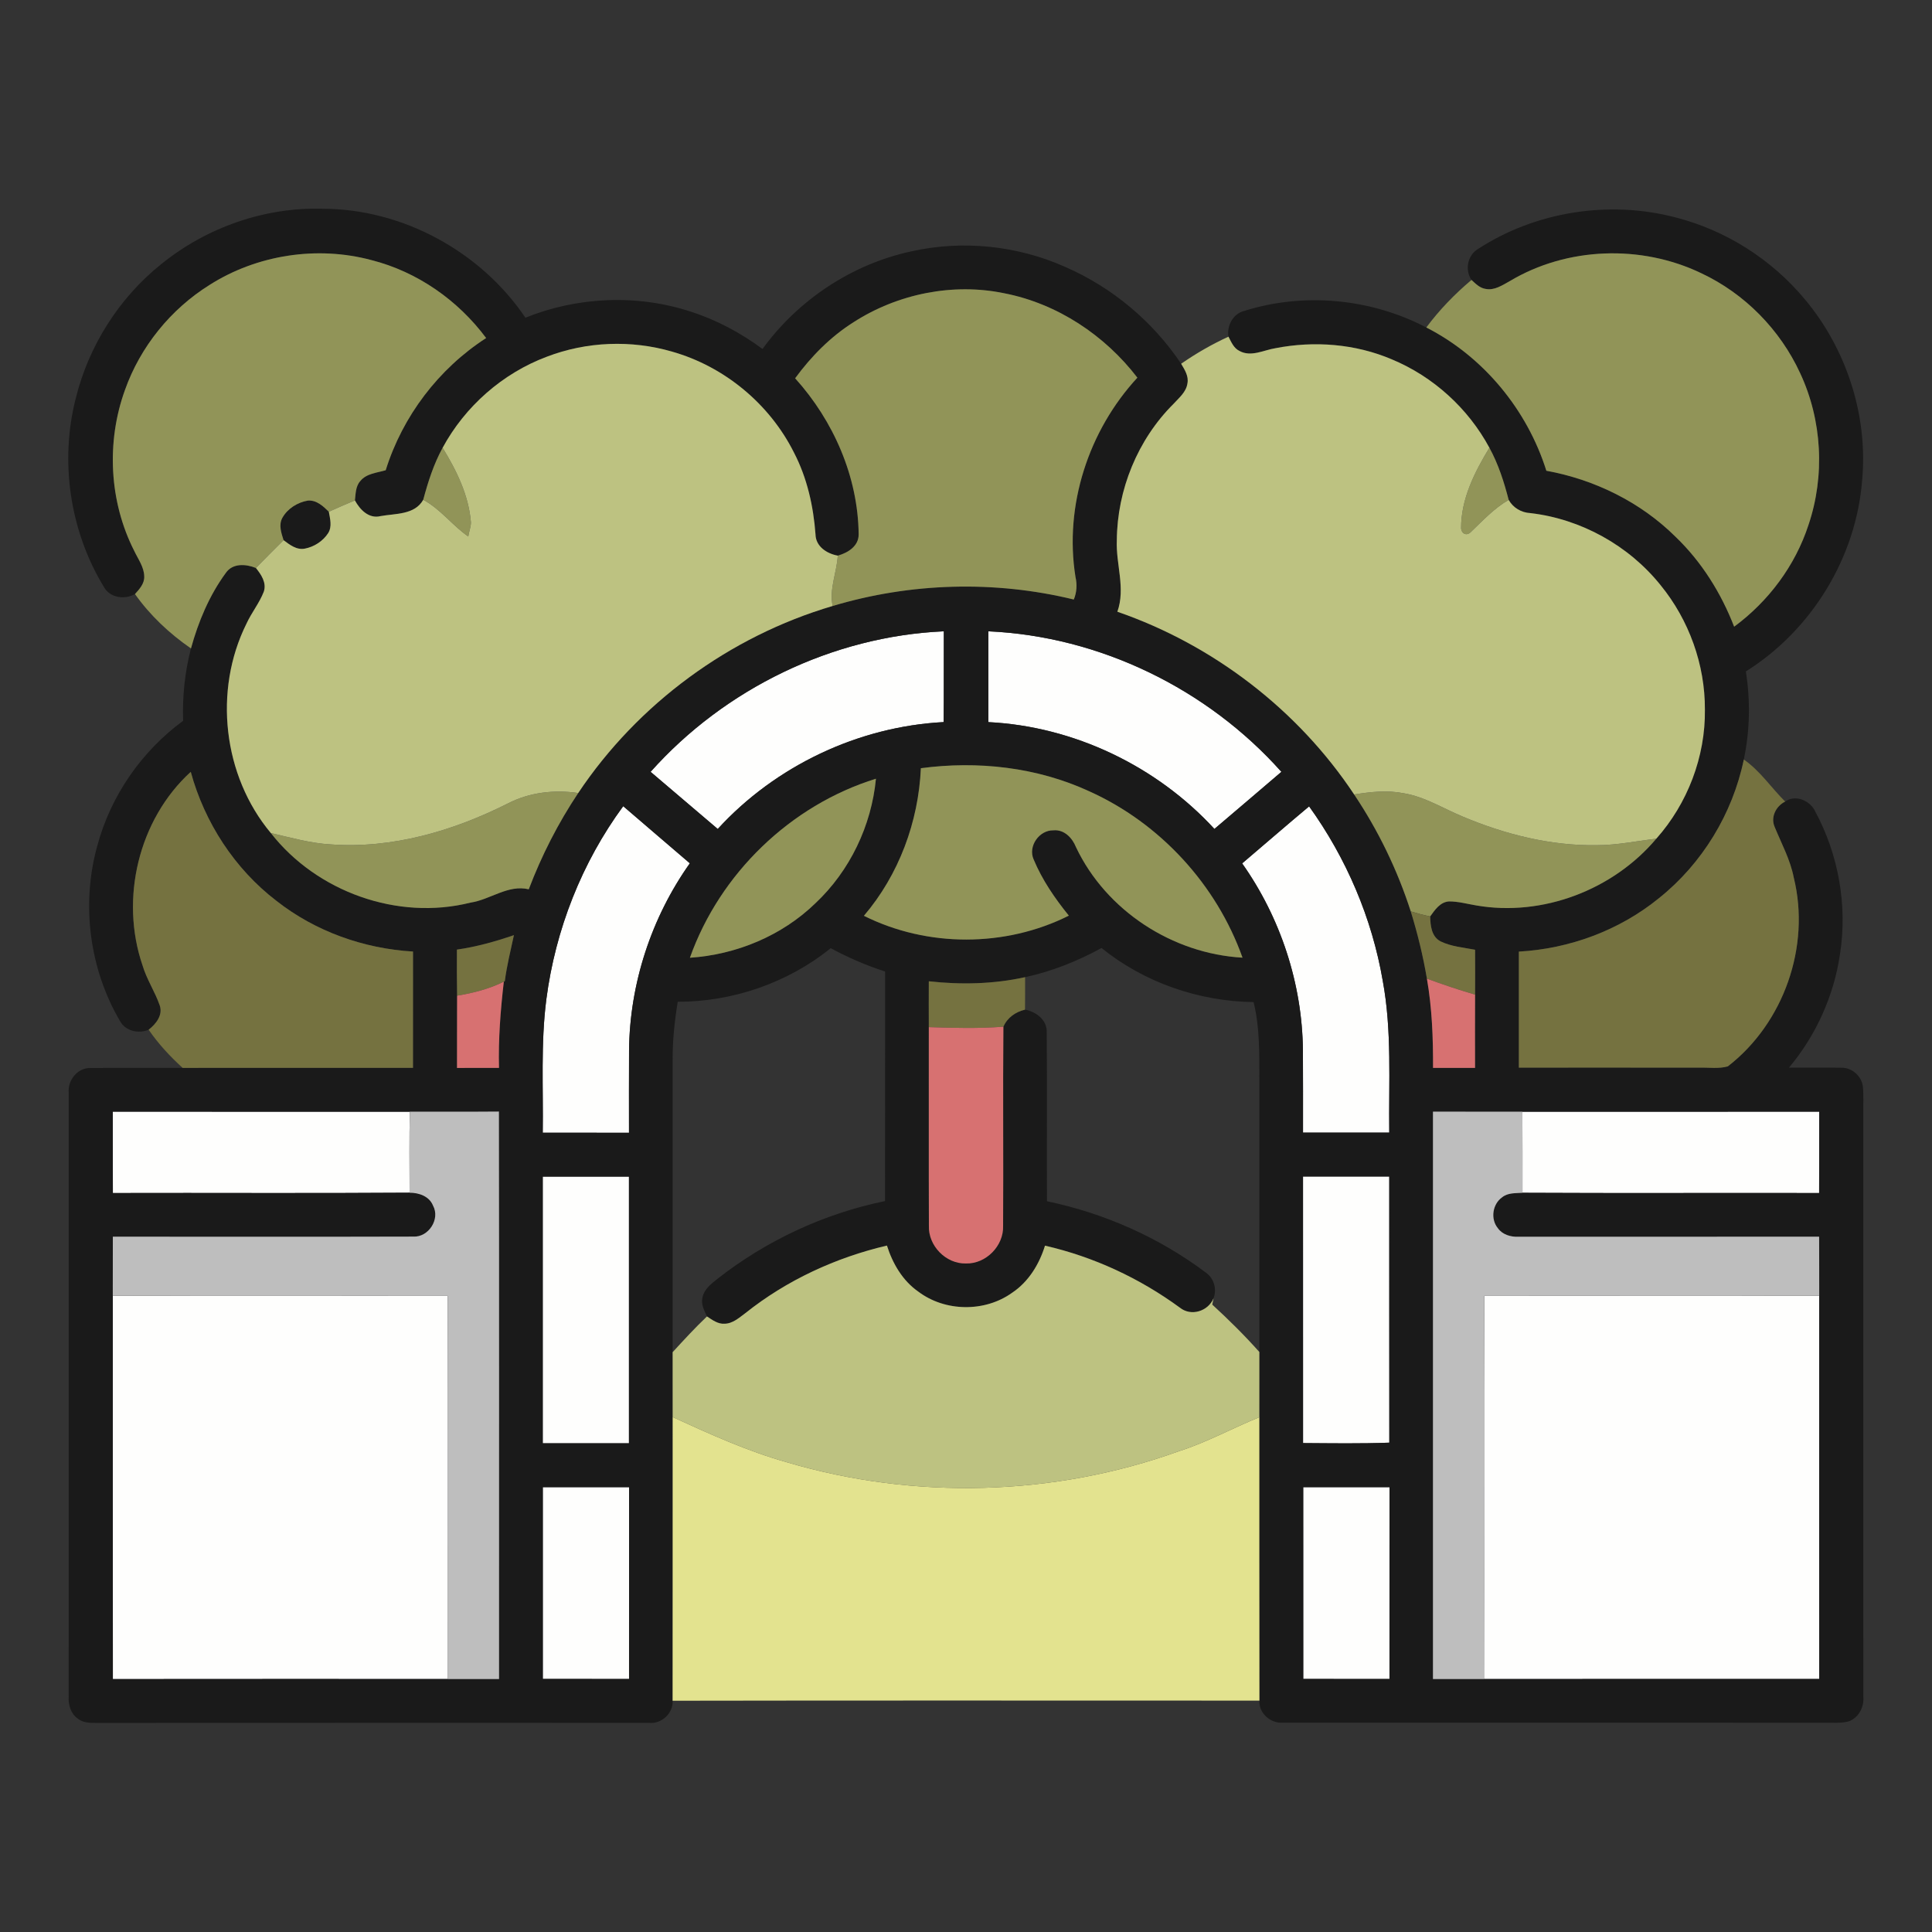<svg xmlns="http://www.w3.org/2000/svg" width="640pt" height="640pt" viewBox="0 0 640 640"><rect x="0" y="0" width="640" height="640" fill="#333333" stroke="none"/><g id="#fefefdff"><path fill="#fefefd" opacity="1.00" d=" M 215.52 255.68 C 240.06 228.14 275.76 210.76 312.66 209.13 C 312.62 219.15 312.70 229.18 312.60 239.20 C 284.31 240.68 256.87 253.72 237.76 274.61 C 230.34 268.31 222.93 261.99 215.52 255.68 Z"></path><path fill="#fefefd" opacity="1.00" d=" M 327.40 209.13 C 364.28 210.77 399.95 228.15 424.48 255.68 C 417.09 261.99 409.71 268.31 402.29 274.60 C 383.13 253.75 355.72 240.62 327.40 239.21 C 327.40 229.18 327.39 219.16 327.40 209.13 Z"></path><path fill="#fefefd" opacity="1.00" d=" M 180.99 330.97 C 183.98 308.00 192.72 285.74 206.45 267.06 C 213.78 273.40 221.18 279.65 228.52 285.98 C 215.76 303.97 208.59 325.88 208.38 347.95 C 208.32 357.04 208.37 366.14 208.36 375.24 C 198.83 375.22 189.31 375.23 179.79 375.23 C 180.00 360.48 179.09 345.65 180.99 330.97 Z"></path><path fill="#fefefd" opacity="1.00" d=" M 411.48 286.01 C 418.88 279.72 426.21 273.35 433.66 267.12 C 445.98 284.24 454.49 304.12 458.06 324.92 C 461.13 341.50 460.00 358.43 460.21 375.20 C 450.69 375.20 441.16 375.19 431.64 375.20 C 431.62 366.11 431.68 357.02 431.61 347.94 C 431.39 325.88 424.20 304.01 411.48 286.01 Z"></path><path fill="#fefefd" opacity="1.00" d=" M 37.36 368.24 C 70.16 368.29 102.96 368.25 135.76 368.26 C 135.56 377.21 135.66 386.15 135.68 395.10 C 102.92 395.33 70.16 395.12 37.39 395.21 C 37.34 386.22 37.39 377.23 37.36 368.24 Z"></path><path fill="#fefefd" opacity="1.00" d=" M 504.31 368.27 C 537.08 368.25 569.86 368.29 602.64 368.24 C 602.61 377.23 602.66 386.22 602.61 395.21 C 569.85 395.14 537.10 395.30 504.34 395.13 C 504.33 386.17 504.37 377.22 504.31 368.27 Z"></path><path fill="#fefefd" opacity="1.00" d=" M 179.79 389.77 C 189.31 389.77 198.83 389.77 208.35 389.76 C 208.37 419.21 208.36 448.66 208.35 478.11 C 198.83 478.11 189.31 478.11 179.79 478.11 C 179.79 448.66 179.79 419.22 179.79 389.77 Z"></path><path fill="#fefefd" opacity="1.00" d=" M 431.64 389.74 C 441.16 389.74 450.69 389.73 460.21 389.74 C 460.23 419.13 460.19 448.52 460.23 477.90 C 450.71 478.26 441.17 478.10 431.65 478.04 C 431.63 448.60 431.65 419.17 431.64 389.74 Z"></path><path fill="#fefefd" opacity="1.00" d=" M 37.36 429.20 C 74.35 429.37 111.34 429.22 148.33 429.28 C 148.43 471.58 148.35 513.89 148.37 556.20 C 111.38 556.21 74.38 556.16 37.39 556.22 C 37.33 513.88 37.39 471.54 37.36 429.20 Z"></path><path fill="#fefefd" opacity="1.00" d=" M 491.67 429.28 C 528.66 429.21 565.65 429.36 602.64 429.21 C 602.63 471.54 602.61 513.86 602.65 556.18 C 565.63 556.21 528.61 556.19 491.59 556.20 C 491.68 513.89 491.52 471.59 491.67 429.28 Z"></path><path fill="#fefefd" opacity="1.00" d=" M 179.81 492.65 C 189.34 492.63 198.86 492.64 208.39 492.64 C 208.37 513.82 208.40 535.01 208.38 556.19 C 198.85 556.18 189.33 556.16 179.81 556.16 C 179.80 534.99 179.81 513.82 179.81 492.65 Z"></path><path fill="#fefefd" opacity="1.00" d=" M 431.71 492.64 C 441.24 492.64 450.76 492.64 460.29 492.64 C 460.27 513.83 460.28 535.01 460.28 556.19 C 450.76 556.19 441.24 556.16 431.72 556.17 C 431.70 534.99 431.72 513.82 431.71 492.64 Z"></path></g><g id="#1a1a1aff"><path fill="#1a1a1a" opacity="1.00" d=" M 53.46 87.46 C 68.41 75.35 87.69 68.56 106.97 69.15 C 133.46 69.24 159.25 83.33 174.05 105.24 C 191.34 98.28 211.05 97.40 228.79 103.23 C 237.36 105.96 245.37 110.26 252.59 115.60 C 264.41 99.33 282.21 87.50 301.89 83.27 C 318.84 79.46 336.95 81.33 352.81 88.39 C 368.34 95.14 381.85 106.42 391.27 120.50 C 392.43 122.46 393.83 124.62 393.35 127.01 C 392.95 129.87 390.57 131.78 388.74 133.79 C 376.86 145.61 370.09 162.24 369.96 178.97 C 369.61 186.90 372.92 194.85 370.14 202.64 C 401.93 213.63 429.97 235.14 448.58 263.18 C 456.59 275.14 462.92 288.21 467.33 301.91 C 469.58 309.21 471.41 316.65 472.68 324.19 C 474.39 333.95 474.75 343.87 474.71 353.76 C 479.35 353.75 483.99 353.75 488.63 353.76 C 488.62 345.67 488.60 337.58 488.64 329.49 C 488.68 324.53 488.66 319.57 488.64 314.62 C 484.80 313.88 480.76 313.57 477.20 311.84 C 474.18 310.25 473.83 306.60 473.77 303.58 C 475.33 301.42 477.04 298.82 479.98 298.61 C 483.04 298.59 486.02 299.44 489.03 299.94 C 510.98 303.74 534.37 294.81 548.67 277.83 C 559.03 266.19 564.97 250.65 564.77 235.05 C 564.84 220.18 559.51 205.40 550.12 193.88 C 539.56 180.70 523.73 171.92 506.96 169.97 C 503.94 169.81 501.26 168.23 499.77 165.60 C 498.23 159.64 496.35 153.74 493.38 148.32 C 486.34 135.25 474.75 124.72 461.03 119.03 C 448.98 113.89 435.35 112.84 422.54 115.34 C 418.66 115.95 414.44 118.35 410.64 116.28 C 408.70 115.38 407.88 113.30 406.95 111.53 C 406.34 107.95 408.42 104.00 412.04 103.04 C 431.85 96.75 454.08 98.85 472.48 108.48 C 491.41 118.14 505.89 135.71 512.25 155.94 C 528.28 158.87 543.53 166.36 555.12 177.89 C 563.73 186.17 570.16 196.50 574.46 207.60 C 585.84 199.20 594.69 187.38 599.08 173.90 C 604.59 157.61 603.62 139.24 596.34 123.65 C 589.72 109.24 577.95 97.25 563.58 90.51 C 543.70 80.95 519.10 81.76 500.12 93.13 C 497.66 94.47 495.03 96.32 492.07 95.69 C 490.17 95.41 488.80 93.95 487.45 92.73 C 485.20 89.47 486.13 84.59 489.54 82.52 C 508.63 70.08 533.01 66.24 555.04 72.02 C 571.68 76.26 586.86 85.91 597.84 99.10 C 611.65 115.56 618.83 137.59 616.86 159.03 C 614.89 184.67 600.11 208.78 578.34 222.42 C 579.86 232.09 579.69 242.02 577.66 251.60 C 573.95 269.55 563.85 286.12 549.51 297.56 C 536.43 308.20 519.94 314.29 503.14 315.23 C 503.14 328.04 503.14 340.86 503.14 353.67 C 523.10 353.67 543.06 353.64 563.02 353.68 C 566.12 353.59 569.35 354.11 572.37 353.25 C 590.89 338.92 599.83 313.50 594.21 290.72 C 593.06 284.78 590.14 279.46 587.88 273.93 C 586.45 270.68 588.33 267.02 591.36 265.53 C 594.75 263.08 599.66 265.21 601.30 268.78 C 609.04 283.10 612.04 299.98 609.52 316.08 C 607.51 329.86 601.56 343.01 592.62 353.67 C 598.41 353.72 604.20 353.59 609.99 353.70 C 613.47 353.63 616.70 356.48 617.10 359.93 C 617.39 362.95 617.20 365.99 617.24 369.02 C 617.24 433.33 617.23 497.65 617.25 561.96 C 617.58 565.44 615.69 569.16 612.24 570.28 C 609.54 570.94 606.71 570.59 603.97 570.67 C 544.30 570.64 484.62 570.67 424.96 570.65 C 420.91 570.99 416.93 567.50 417.20 563.35 C 417.13 532.06 417.20 500.76 417.17 469.47 C 417.17 462.27 417.17 455.07 417.18 447.87 C 417.18 417.91 417.17 387.96 417.18 358.00 C 417.16 349.31 417.37 340.46 415.27 331.96 C 397.10 331.69 379.07 325.50 364.90 314.04 C 356.95 318.38 348.45 321.79 339.58 323.70 C 329.12 326.01 318.30 326.24 307.68 325.06 C 307.66 330.12 307.65 335.19 307.68 340.25 C 307.71 362.18 307.63 384.11 307.71 406.03 C 307.46 412.66 313.31 418.69 319.96 418.54 C 326.62 418.73 332.53 412.71 332.29 406.06 C 332.43 384.08 332.19 362.09 332.39 340.11 C 333.68 337.10 336.43 335.20 339.55 334.46 C 343.24 335.14 346.91 337.88 346.74 341.98 C 346.90 360.63 346.74 379.28 346.82 397.93 C 365.81 401.88 383.99 409.93 399.50 421.60 C 402.15 423.48 403.17 427.05 402.00 430.08 C 400.22 434.38 394.57 436.17 390.85 433.18 C 377.53 423.42 362.28 416.33 346.17 412.64 C 344.26 418.80 340.73 424.61 335.28 428.24 C 326.22 434.74 313.04 434.57 304.15 427.83 C 298.97 424.20 295.69 418.55 293.81 412.61 C 276.83 416.59 260.60 424.08 246.94 434.97 C 244.86 436.50 242.75 438.46 240.01 438.50 C 237.79 438.65 235.95 437.23 234.19 436.09 C 233.31 434.16 232.16 432.08 232.69 429.89 C 233.20 427.10 235.58 425.31 237.65 423.64 C 253.86 410.94 273.00 402.01 293.18 397.87 C 293.22 372.52 293.18 347.17 293.20 321.82 C 286.97 319.82 280.95 317.21 275.20 314.10 C 260.96 325.57 242.78 331.86 224.51 331.85 C 223.47 338.19 222.79 344.59 222.82 351.02 C 222.83 383.32 222.82 415.62 222.82 447.93 C 222.83 455.09 222.82 462.25 222.83 469.42 C 222.81 500.74 222.85 532.07 222.81 563.39 C 223.06 567.54 219.13 571.15 215.02 570.72 C 154.67 570.73 94.32 570.69 33.97 570.74 C 31.20 570.64 28.05 571.18 25.73 569.28 C 23.41 567.66 22.59 564.70 22.75 562.00 C 22.78 495.32 22.75 428.65 22.76 361.98 C 22.38 357.87 25.66 353.71 29.91 353.79 C 40.10 353.69 50.30 353.80 60.50 353.75 C 85.93 353.74 111.37 353.76 136.81 353.74 C 136.82 340.90 136.80 328.05 136.82 315.21 C 120.51 314.25 104.47 308.55 91.59 298.43 C 77.73 287.82 67.78 272.48 63.19 255.68 C 45.88 271.48 39.65 297.74 47.22 319.81 C 48.59 324.45 51.35 328.51 52.92 333.07 C 54.02 336.31 51.63 339.24 49.24 341.11 C 45.92 342.52 41.58 341.57 39.78 338.28 C 29.60 320.98 26.85 299.54 32.22 280.21 C 36.64 263.69 46.88 248.87 60.66 238.78 C 60.40 230.71 61.22 222.62 63.26 214.81 C 65.70 205.93 69.34 197.23 74.81 189.78 C 77.08 186.48 81.47 186.82 84.77 188.15 C 86.52 190.33 88.37 193.04 87.39 195.99 C 85.93 199.77 83.31 202.95 81.63 206.63 C 70.64 228.73 73.85 257.00 89.72 275.96 C 104.96 295.45 131.75 305.05 155.84 299.01 C 162.45 298.02 168.25 292.96 175.16 294.59 C 179.42 283.39 184.89 272.66 191.54 262.70 C 211.32 233.09 241.68 210.80 275.83 200.74 C 301.65 193.00 329.52 192.21 355.71 198.60 C 356.71 196.19 356.84 193.61 356.26 191.08 C 352.49 167.44 360.59 142.61 376.77 125.11 C 365.97 111.02 350.23 100.59 332.74 97.16 C 315.70 93.61 297.40 97.31 282.80 106.70 C 275.15 111.52 268.73 118.04 263.40 125.31 C 276.11 139.40 284.25 157.94 284.44 177.02 C 284.47 180.93 280.85 183.14 277.53 184.06 C 273.95 183.43 270.23 181.05 270.15 177.05 C 269.46 167.67 267.37 158.31 263.01 149.92 C 254.96 133.83 239.98 121.41 222.67 116.49 C 209.14 112.54 194.33 113.11 181.16 118.16 C 166.51 123.64 154.06 134.59 146.62 148.34 C 143.66 153.74 141.79 159.63 140.20 165.56 C 137.38 170.60 130.95 170.07 126.03 170.97 C 122.19 171.93 119.21 168.81 117.57 165.76 C 117.83 163.57 117.78 161.10 119.35 159.36 C 121.37 156.83 124.87 156.64 127.77 155.77 C 133.35 137.87 145.30 122.15 161.04 111.98 C 151.71 99.44 138.20 89.99 123.00 86.15 C 105.02 81.34 85.13 84.40 69.43 94.38 C 56.55 102.41 46.48 114.86 41.40 129.17 C 35.16 146.40 36.16 166.19 44.49 182.54 C 45.77 185.26 47.74 187.86 47.78 190.97 C 47.87 193.33 46.19 195.16 44.71 196.79 C 41.30 198.74 36.39 198.05 34.40 194.41 C 23.17 175.94 19.73 152.93 25.09 131.98 C 29.36 114.59 39.45 98.65 53.46 87.46 M 215.52 255.68 C 222.93 261.99 230.34 268.31 237.76 274.61 C 256.87 253.72 284.31 240.68 312.60 239.20 C 312.70 229.18 312.62 219.15 312.66 209.13 C 275.76 210.76 240.06 228.14 215.52 255.68 M 327.40 209.13 C 327.39 219.16 327.40 229.18 327.40 239.21 C 355.72 240.62 383.13 253.75 402.29 274.60 C 409.71 268.31 417.09 261.99 424.48 255.68 C 399.95 228.15 364.28 210.77 327.40 209.13 M 305.05 254.48 C 304.26 272.26 297.76 289.79 286.18 303.37 C 307.22 313.89 333.04 313.85 354.07 303.32 C 349.45 297.62 345.23 291.48 342.40 284.68 C 340.47 280.35 344.25 274.97 348.92 275.06 C 352.51 274.70 355.21 277.55 356.43 280.62 C 366.41 301.67 388.43 315.95 411.60 317.24 C 402.99 293.03 384.27 272.68 360.84 262.13 C 343.51 254.12 323.87 251.96 305.05 254.48 M 228.54 317.27 C 243.94 316.24 259.03 309.99 270.14 299.19 C 281.54 288.47 288.68 273.51 290.17 257.96 C 261.87 266.73 238.45 289.37 228.54 317.27 M 180.99 330.97 C 179.09 345.65 180.00 360.48 179.79 375.23 C 189.31 375.23 198.83 375.22 208.36 375.24 C 208.37 366.14 208.32 357.04 208.38 347.95 C 208.59 325.88 215.76 303.97 228.52 285.98 C 221.18 279.65 213.78 273.40 206.45 267.06 C 192.72 285.74 183.98 308.00 180.99 330.97 M 411.48 286.01 C 424.20 304.01 431.39 325.88 431.61 347.94 C 431.68 357.02 431.62 366.11 431.64 375.20 C 441.16 375.19 450.69 375.20 460.21 375.20 C 460.00 358.43 461.13 341.50 458.06 324.92 C 454.49 304.12 445.98 284.24 433.66 267.12 C 426.21 273.35 418.88 279.72 411.48 286.01 M 151.36 314.57 C 151.34 319.65 151.32 324.74 151.42 329.83 C 151.38 337.81 151.41 345.79 151.39 353.77 C 156.02 353.75 160.66 353.75 165.30 353.75 C 165.06 344.20 165.80 334.67 166.90 325.19 L 167.22 325.06 C 167.88 319.90 169.16 314.85 170.24 309.78 C 164.09 311.89 157.81 313.65 151.36 314.57 M 37.36 368.24 C 37.39 377.23 37.34 386.22 37.39 395.21 C 70.16 395.12 102.92 395.33 135.68 395.10 C 138.79 395.10 142.21 396.27 143.45 399.38 C 145.89 403.86 141.96 409.90 136.91 409.64 C 103.74 409.74 70.56 409.66 37.38 409.67 C 37.35 416.18 37.38 422.69 37.36 429.20 C 37.39 471.54 37.33 513.88 37.39 556.22 C 74.38 556.16 111.38 556.21 148.37 556.20 C 154.01 556.19 159.66 556.19 165.31 556.20 C 165.29 493.54 165.37 430.88 165.27 368.22 C 155.43 368.31 145.60 368.23 135.76 368.26 C 102.96 368.25 70.16 368.29 37.36 368.24 M 474.69 368.24 C 474.68 430.89 474.69 493.54 474.69 556.20 C 480.32 556.19 485.96 556.19 491.59 556.20 C 528.61 556.19 565.63 556.21 602.65 556.18 C 602.61 513.86 602.63 471.54 602.64 429.21 C 602.61 422.70 602.66 416.18 602.61 409.67 C 569.39 409.70 536.18 409.67 502.96 409.69 C 500.42 409.79 497.69 408.99 496.17 406.83 C 493.68 403.80 494.41 398.87 497.59 396.63 C 499.49 395.07 502.05 395.29 504.34 395.13 C 537.10 395.30 569.85 395.14 602.61 395.21 C 602.66 386.22 602.61 377.23 602.64 368.24 C 569.86 368.29 537.08 368.25 504.31 368.27 C 494.43 368.24 484.56 368.29 474.69 368.24 M 179.79 389.77 C 179.79 419.22 179.79 448.66 179.79 478.11 C 189.31 478.11 198.83 478.11 208.35 478.11 C 208.36 448.66 208.37 419.21 208.35 389.76 C 198.83 389.77 189.31 389.77 179.79 389.77 M 431.64 389.74 C 431.65 419.17 431.63 448.60 431.65 478.04 C 441.17 478.10 450.71 478.26 460.23 477.90 C 460.19 448.52 460.23 419.13 460.21 389.74 C 450.69 389.73 441.16 389.74 431.64 389.74 M 179.81 492.65 C 179.81 513.82 179.80 534.99 179.81 556.16 C 189.33 556.16 198.85 556.18 208.38 556.19 C 208.40 535.01 208.37 513.82 208.39 492.64 C 198.86 492.64 189.34 492.63 179.81 492.65 M 431.71 492.64 C 431.72 513.82 431.70 534.99 431.72 556.17 C 441.24 556.16 450.76 556.19 460.28 556.19 C 460.28 535.01 460.27 513.83 460.29 492.64 C 450.76 492.64 441.24 492.64 431.71 492.64 Z"></path><path fill="#1a1a1a" opacity="1.00" d=" M 93.55 171.52 C 95.26 168.46 98.59 166.40 102.01 165.82 C 104.87 165.62 107.04 167.67 108.93 169.52 C 109.33 171.84 110.07 174.45 108.70 176.61 C 106.99 179.26 104.06 181.15 100.97 181.74 C 98.24 182.26 95.96 180.45 93.93 178.93 C 93.19 176.56 92.23 173.87 93.55 171.52 Z"></path></g><g id="#919458ff"><path fill="#919458" opacity="1.00" d=" M 69.43 94.38 C 85.13 84.40 105.02 81.34 123.00 86.15 C 138.20 89.99 151.71 99.44 161.04 111.98 C 145.30 122.15 133.35 137.87 127.77 155.77 C 124.87 156.64 121.37 156.83 119.35 159.36 C 117.78 161.10 117.83 163.57 117.57 165.76 C 114.67 166.98 111.79 168.22 108.93 169.52 C 107.04 167.67 104.87 165.62 102.01 165.82 C 98.59 166.40 95.26 168.46 93.55 171.52 C 92.23 173.87 93.19 176.56 93.93 178.93 C 90.85 181.98 87.81 185.06 84.77 188.15 C 81.47 186.82 77.08 186.48 74.81 189.78 C 69.34 197.23 65.70 205.93 63.26 214.81 C 56.14 209.89 49.72 203.87 44.71 196.79 C 46.19 195.16 47.87 193.33 47.78 190.97 C 47.74 187.86 45.77 185.26 44.49 182.54 C 36.16 166.19 35.16 146.40 41.40 129.17 C 46.48 114.86 56.55 102.41 69.43 94.38 Z"></path><path fill="#919458" opacity="1.00" d=" M 500.12 93.13 C 519.10 81.76 543.70 80.95 563.58 90.51 C 577.95 97.25 589.72 109.24 596.34 123.65 C 603.62 139.24 604.59 157.61 599.08 173.90 C 594.69 187.38 585.84 199.20 574.46 207.60 C 570.16 196.50 563.73 186.17 555.12 177.89 C 543.53 166.36 528.28 158.87 512.25 155.94 C 505.89 135.71 491.41 118.14 472.48 108.48 C 476.81 102.65 481.89 97.41 487.45 92.73 C 488.80 93.95 490.17 95.41 492.07 95.69 C 495.03 96.32 497.66 94.47 500.12 93.13 Z"></path><path fill="#919458" opacity="1.00" d=" M 282.80 106.70 C 297.40 97.31 315.70 93.61 332.74 97.16 C 350.23 100.59 365.97 111.02 376.77 125.11 C 360.59 142.61 352.49 167.44 356.26 191.08 C 356.84 193.61 356.71 196.19 355.71 198.60 C 329.52 192.21 301.65 193.00 275.83 200.74 C 274.63 195.11 277.20 189.65 277.53 184.06 C 280.85 183.14 284.47 180.93 284.44 177.02 C 284.25 157.94 276.11 139.40 263.40 125.31 C 268.73 118.04 275.15 111.52 282.80 106.70 Z"></path><path fill="#919458" opacity="1.00" d=" M 140.20 165.56 C 141.79 159.63 143.66 153.74 146.62 148.34 C 151.25 155.88 155.29 164.09 156.00 173.04 C 155.99 174.64 155.34 176.15 155.12 177.72 C 149.82 174.04 145.95 168.65 140.20 165.56 Z"></path><path fill="#919458" opacity="1.00" d=" M 493.38 148.32 C 496.35 153.74 498.23 159.64 499.77 165.60 C 494.96 168.36 491.21 172.44 487.25 176.22 C 485.89 177.64 484.16 176.86 484.01 174.98 C 483.97 165.30 488.47 156.40 493.38 148.32 Z"></path><path fill="#919458" opacity="1.00" d=" M 305.05 254.48 C 323.87 251.96 343.51 254.12 360.84 262.13 C 384.27 272.68 402.99 293.03 411.60 317.24 C 388.43 315.95 366.41 301.67 356.43 280.62 C 355.21 277.55 352.51 274.70 348.92 275.06 C 344.25 274.97 340.47 280.35 342.40 284.68 C 345.23 291.48 349.45 297.62 354.07 303.32 C 333.04 313.85 307.22 313.89 286.18 303.37 C 297.76 289.79 304.26 272.26 305.05 254.48 Z"></path><path fill="#919458" opacity="1.00" d=" M 228.54 317.27 C 238.45 289.37 261.87 266.73 290.17 257.96 C 288.68 273.51 281.54 288.47 270.14 299.19 C 259.03 309.99 243.94 316.24 228.54 317.27 Z"></path><path fill="#919458" opacity="1.00" d=" M 168.23 266.16 C 175.38 262.46 183.63 261.53 191.54 262.70 C 184.89 272.66 179.42 283.39 175.16 294.59 C 168.25 292.96 162.45 298.02 155.84 299.01 C 131.75 305.05 104.96 295.45 89.72 275.96 C 96.28 277.45 102.80 279.35 109.57 279.72 C 129.95 281.21 150.17 275.25 168.23 266.16 Z"></path><path fill="#919458" opacity="1.00" d=" M 448.58 263.18 C 453.98 262.31 459.53 261.70 464.96 262.77 C 471.95 263.92 478.01 267.79 484.47 270.47 C 498.54 276.40 513.70 280.24 529.05 279.98 C 535.65 279.97 542.14 278.60 548.67 277.83 C 534.37 294.81 510.98 303.74 489.03 299.94 C 486.02 299.44 483.04 298.59 479.98 298.61 C 477.04 298.82 475.33 301.42 473.77 303.58 C 471.59 303.15 469.44 302.56 467.33 301.91 C 462.92 288.21 456.59 275.14 448.58 263.18 Z"></path></g><g id="#bdc281ff"><path fill="#bdc281" opacity="1.00" d=" M 391.27 120.50 C 396.22 117.06 401.46 114.04 406.95 111.53 C 407.88 113.30 408.70 115.38 410.64 116.28 C 414.44 118.35 418.66 115.95 422.54 115.34 C 435.35 112.84 448.98 113.89 461.03 119.03 C 474.75 124.72 486.34 135.25 493.38 148.32 C 488.47 156.40 483.97 165.30 484.01 174.98 C 484.16 176.86 485.89 177.64 487.25 176.22 C 491.21 172.44 494.96 168.36 499.77 165.60 C 501.26 168.23 503.94 169.81 506.96 169.97 C 523.73 171.92 539.56 180.70 550.12 193.88 C 559.51 205.40 564.84 220.18 564.77 235.05 C 564.97 250.65 559.03 266.19 548.67 277.83 C 542.14 278.60 535.65 279.97 529.05 279.98 C 513.70 280.24 498.54 276.40 484.47 270.47 C 478.01 267.79 471.95 263.92 464.96 262.77 C 459.53 261.70 453.98 262.31 448.58 263.18 C 429.97 235.14 401.93 213.63 370.14 202.64 C 372.92 194.85 369.61 186.90 369.96 178.97 C 370.09 162.24 376.86 145.61 388.74 133.79 C 390.57 131.78 392.95 129.87 393.35 127.01 C 393.83 124.62 392.43 122.46 391.27 120.50 Z"></path><path fill="#bdc281" opacity="1.00" d=" M 181.16 118.16 C 194.33 113.11 209.14 112.54 222.67 116.49 C 239.98 121.41 254.96 133.83 263.01 149.92 C 267.37 158.31 269.46 167.67 270.15 177.05 C 270.23 181.05 273.95 183.43 277.53 184.06 C 277.20 189.65 274.63 195.11 275.83 200.74 C 241.68 210.80 211.32 233.09 191.54 262.70 C 183.63 261.53 175.38 262.46 168.23 266.16 C 150.17 275.25 129.95 281.21 109.57 279.72 C 102.80 279.35 96.28 277.45 89.72 275.96 C 73.85 257.00 70.64 228.73 81.63 206.63 C 83.31 202.95 85.93 199.77 87.39 195.99 C 88.37 193.04 86.52 190.33 84.77 188.15 C 87.81 185.06 90.85 181.98 93.93 178.93 C 95.96 180.45 98.24 182.26 100.97 181.74 C 104.06 181.15 106.99 179.26 108.70 176.61 C 110.07 174.45 109.33 171.84 108.93 169.52 C 111.79 168.22 114.67 166.98 117.57 165.76 C 119.21 168.81 122.19 171.93 126.03 170.97 C 130.95 170.07 137.38 170.60 140.20 165.56 C 145.95 168.65 149.82 174.04 155.12 177.72 C 155.34 176.15 155.99 174.64 156.00 173.04 C 155.29 164.09 151.25 155.88 146.62 148.34 C 154.06 134.59 166.51 123.64 181.16 118.16 Z"></path><path fill="#bdc281" opacity="1.00" d=" M 246.94 434.97 C 260.60 424.08 276.83 416.59 293.81 412.61 C 295.69 418.55 298.97 424.20 304.15 427.83 C 313.04 434.57 326.22 434.74 335.28 428.24 C 340.73 424.61 344.26 418.80 346.17 412.64 C 362.28 416.33 377.53 423.42 390.85 433.18 C 394.57 436.17 400.22 434.38 402.00 430.08 C 401.90 430.61 401.69 431.65 401.58 432.17 C 407.02 437.16 412.27 442.35 417.18 447.87 C 417.17 455.07 417.17 462.27 417.17 469.47 C 408.27 473.07 399.84 477.76 390.67 480.68 C 349.20 495.68 302.95 496.91 260.69 484.40 C 247.58 480.71 235.17 475.07 222.83 469.42 C 222.82 462.25 222.83 455.09 222.82 447.93 C 226.52 443.89 230.22 439.86 234.19 436.09 C 235.95 437.23 237.79 438.65 240.01 438.50 C 242.75 438.46 244.86 436.50 246.94 434.97 Z"></path></g><g id="#757240ff"><path fill="#757240" opacity="1.00" d=" M 577.66 251.60 C 583.09 255.36 586.74 260.95 591.36 265.53 C 588.33 267.02 586.45 270.68 587.88 273.93 C 590.14 279.46 593.06 284.78 594.21 290.72 C 599.83 313.50 590.89 338.92 572.37 353.25 C 569.35 354.11 566.12 353.59 563.02 353.68 C 543.06 353.64 523.10 353.67 503.14 353.67 C 503.14 340.86 503.14 328.04 503.14 315.23 C 519.94 314.29 536.43 308.20 549.51 297.56 C 563.85 286.12 573.95 269.55 577.66 251.60 Z"></path><path fill="#757240" opacity="1.00" d=" M 47.22 319.81 C 39.65 297.74 45.88 271.48 63.19 255.68 C 67.78 272.48 77.73 287.82 91.59 298.43 C 104.47 308.55 120.51 314.25 136.82 315.21 C 136.80 328.05 136.82 340.90 136.81 353.74 C 111.37 353.76 85.93 353.74 60.50 353.75 C 56.31 349.95 52.45 345.78 49.24 341.11 C 51.63 339.24 54.02 336.31 52.92 333.07 C 51.35 328.51 48.59 324.45 47.22 319.81 Z"></path><path fill="#757240" opacity="1.00" d=" M 467.33 301.91 C 469.44 302.56 471.59 303.15 473.77 303.58 C 473.83 306.60 474.18 310.25 477.20 311.84 C 480.76 313.57 484.80 313.88 488.64 314.62 C 488.66 319.57 488.68 324.53 488.64 329.49 C 483.26 327.90 477.93 326.13 472.68 324.19 C 471.41 316.65 469.58 309.21 467.33 301.91 Z"></path><path fill="#757240" opacity="1.00" d=" M 151.36 314.57 C 157.81 313.65 164.09 311.89 170.24 309.78 C 169.16 314.85 167.88 319.90 167.22 325.06 L 166.90 325.19 C 162.03 327.61 156.76 328.95 151.42 329.83 C 151.32 324.74 151.34 319.65 151.36 314.57 Z"></path><path fill="#757240" opacity="1.00" d=" M 307.68 325.06 C 318.30 326.24 329.12 326.01 339.58 323.70 C 339.58 327.28 339.59 330.87 339.55 334.46 C 336.43 335.20 333.68 337.10 332.39 340.11 C 324.17 340.74 315.91 340.53 307.68 340.25 C 307.65 335.19 307.66 330.12 307.68 325.06 Z"></path></g><g id="#d77171ff"><path fill="#d77171" opacity="1.00" d=" M 472.68 324.19 C 477.93 326.13 483.26 327.90 488.64 329.49 C 488.60 337.58 488.62 345.67 488.63 353.76 C 483.99 353.75 479.35 353.75 474.71 353.76 C 474.75 343.87 474.39 333.95 472.68 324.19 Z"></path><path fill="#d77171" opacity="1.00" d=" M 151.42 329.83 C 156.76 328.95 162.03 327.61 166.90 325.19 C 165.80 334.67 165.06 344.20 165.30 353.75 C 160.66 353.75 156.02 353.75 151.39 353.77 C 151.41 345.79 151.38 337.81 151.42 329.83 Z"></path><path fill="#d77171" opacity="1.00" d=" M 307.68 340.25 C 315.91 340.53 324.17 340.74 332.39 340.11 C 332.19 362.09 332.43 384.08 332.29 406.06 C 332.53 412.71 326.62 418.73 319.96 418.54 C 313.31 418.69 307.46 412.66 307.71 406.03 C 307.63 384.11 307.71 362.18 307.68 340.25 Z"></path></g><g id="#bebebeff"><path fill="#bebebe" opacity="1.00" d=" M 135.76 368.26 C 145.60 368.23 155.43 368.31 165.27 368.22 C 165.37 430.88 165.29 493.54 165.31 556.20 C 159.66 556.19 154.01 556.19 148.37 556.20 C 148.35 513.89 148.43 471.58 148.33 429.28 C 111.34 429.22 74.35 429.37 37.36 429.20 C 37.38 422.69 37.35 416.18 37.38 409.67 C 70.56 409.66 103.74 409.74 136.91 409.64 C 141.96 409.90 145.89 403.86 143.45 399.38 C 142.21 396.27 138.79 395.10 135.68 395.10 C 135.66 386.15 135.56 377.21 135.76 368.26 Z"></path><path fill="#bebebe" opacity="1.00" d=" M 474.69 368.24 C 484.56 368.29 494.43 368.24 504.31 368.27 C 504.37 377.22 504.33 386.17 504.34 395.13 C 502.05 395.29 499.49 395.07 497.59 396.63 C 494.41 398.87 493.68 403.80 496.17 406.83 C 497.69 408.99 500.42 409.79 502.96 409.69 C 536.18 409.67 569.39 409.70 602.61 409.67 C 602.66 416.18 602.61 422.70 602.64 429.21 C 565.65 429.36 528.66 429.21 491.67 429.28 C 491.52 471.59 491.68 513.89 491.59 556.20 C 485.96 556.19 480.32 556.19 474.69 556.20 C 474.69 493.54 474.68 430.89 474.69 368.24 Z"></path></g><g id="#e3e38fff"><path fill="#e3e38f" opacity="1.00" d=" M 222.83 469.42 C 235.17 475.07 247.58 480.71 260.69 484.40 C 302.95 496.91 349.20 495.68 390.67 480.68 C 399.84 477.76 408.27 473.07 417.17 469.47 C 417.20 500.76 417.13 532.06 417.20 563.35 C 352.40 563.35 287.61 563.27 222.81 563.39 C 222.85 532.07 222.81 500.74 222.83 469.42 Z"></path></g></svg>